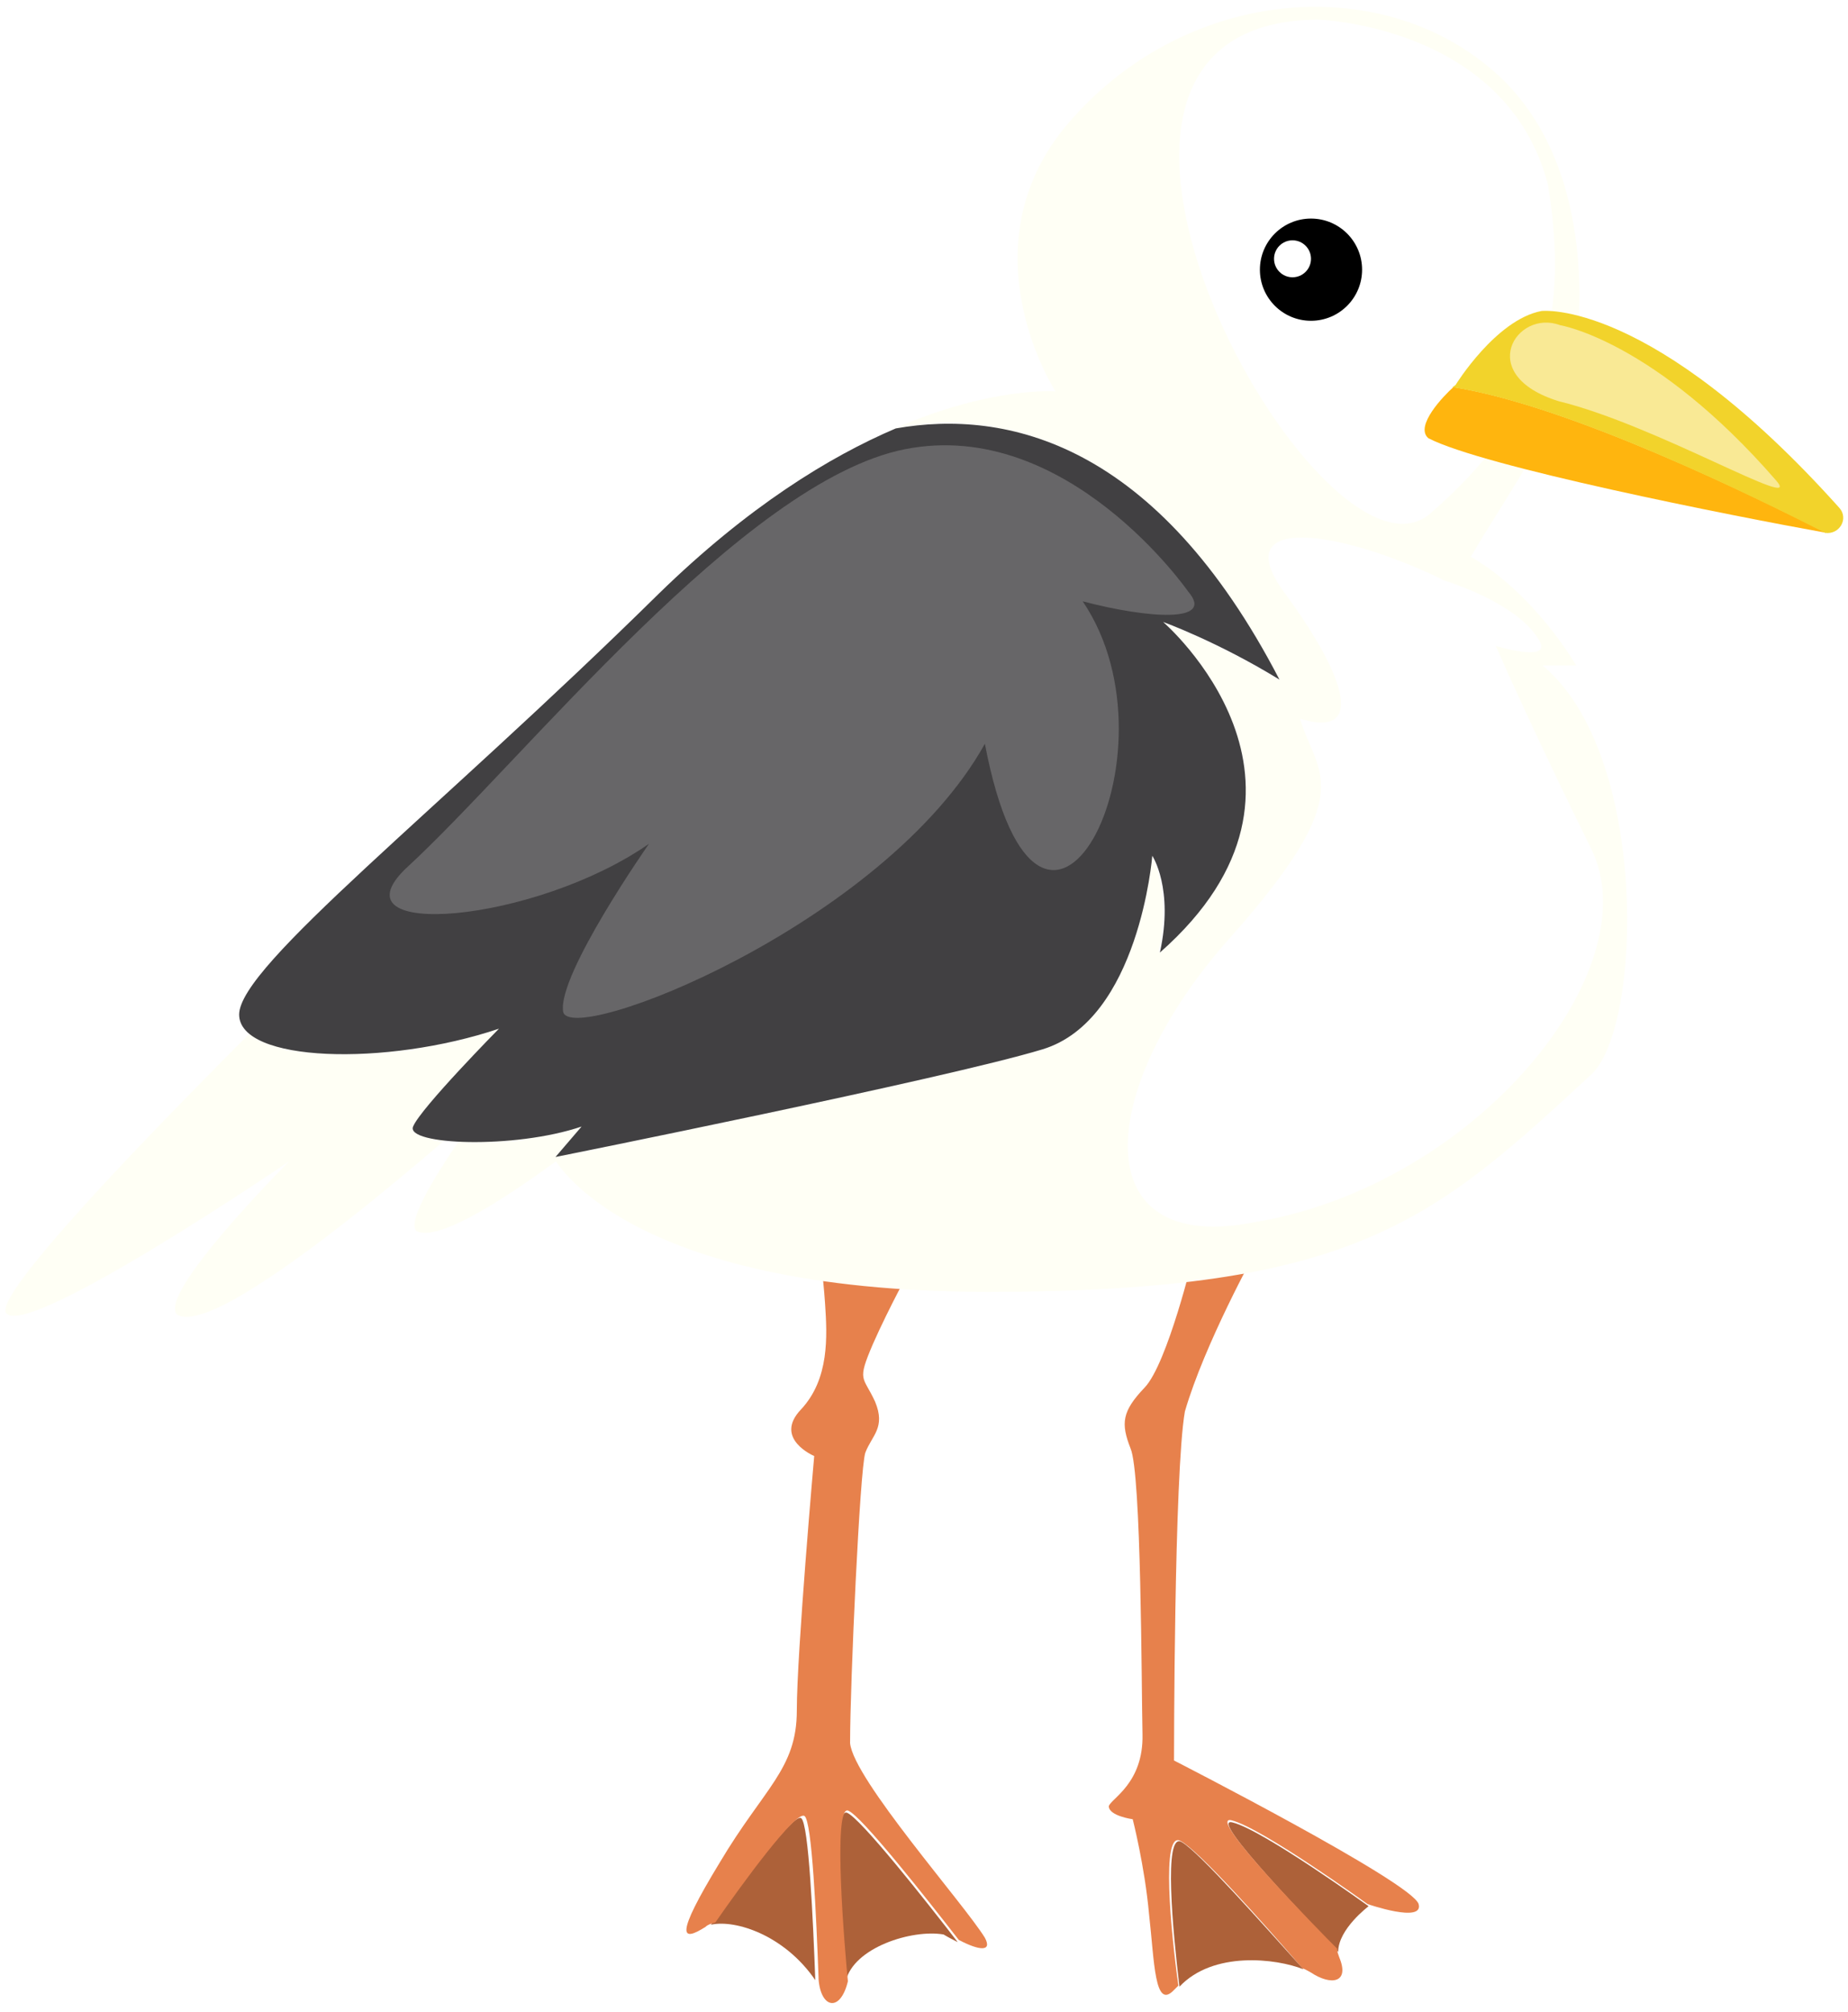 <?xml version="1.0" encoding="utf-8"?>
<!-- Generator: Adobe Illustrator 19.2.0, SVG Export Plug-In . SVG Version: 6.00 Build 0)  -->
<svg version="1.1" id="Слой_1" xmlns="http://www.w3.org/2000/svg" xmlns:xlink="http://www.w3.org/1999/xlink" x="0px" y="0px"
	 width="170px" height="185px" viewBox="0 0 170 185" style="enable-background:new 0 0 170 185;" xml:space="preserve">
<style type="text/css">
	.st0{fill:#AD6139;}
	.st1{fill:#E7814C;}
	.st2{fill:#FFFFF5;}
	.st3{fill:#414042;}
	.st4{filter:url(#Adobe_OpacityMaskFilter);}
	.st5{filter:url(#Adobe_OpacityMaskFilter_1_);}
	.st6{mask:url(#SVGID_1_);fill:url(#SVGID_2_);}
	.st7{fill:#FFFFFF;}
	.st8{fill:#FFB50E;}
	.st9{fill:#F2D32B;}
	.st10{opacity:0.5;fill:url(#SVGID_3_);}
	.st11{opacity:0.2;fill:url(#SVGID_4_);}
	.st12{filter:url(#Adobe_OpacityMaskFilter_2_);}
	.st13{filter:url(#Adobe_OpacityMaskFilter_3_);}
	.st14{mask:url(#SVGID_5_);fill:url(#SVGID_6_);}
</style>
<g>
	<g>
		<g>
			<g>
				<path class="st0" d="M113.4,167.6c2.8,0.7,12.5,7.7,12.5,7.7s-2.8,2.1-2.8,4.2C121.4,177.6,110.9,166.9,113.4,167.6z"/>
				<path class="st1" d="M105.1,159.5c-0.1-4.5-0.1-24-1.1-26.3c-0.9-2.3-0.8-3.4,1.3-5.6c2.1-2.2,4.5-12.2,4.5-12.2l5.7-0.3
					c0,0-4.7,8.5-6.5,14.7c-1,5.7-1,32.1-1,32.1s21.9,11.2,22.5,13.2c0.5,1.8-4.7,0-4.7,0s-9.7-7-12.5-7.7c-2.5-0.6,8,10.1,9.7,11.8
					c0,0.3,0.1,0.5,0.2,0.8c1,2.4-0.8,2.6-2.6,1.4c-0.2-0.1-0.5-0.3-0.8-0.4c-3.6-4.2-9.5-10.8-11.2-11.7c-1.8-1-0.9,8.3-0.2,13.3
					c-0.1,0.1-0.3,0.3-0.4,0.4c-1.8,1.9-1.8-2.6-2.3-7c-0.4-4.4-1.5-8.7-1.5-8.7s-2.2-0.3-2.2-1.2
					C102.2,165.4,105.2,164,105.1,159.5z"/>
				<path class="st0" d="M108.7,169.4c1.6,0.9,7.5,7.6,11.2,11.7c-2.5-1-8.3-1.7-11.4,1.6C107.9,177.7,107,168.4,108.7,169.4z"/>
			</g>
			<g>
				<path class="st0" d="M73.7,167.2c0.7,0.5,1.1,9.5,1.3,14.9c-2.8-4.1-7.3-5.6-9.6-5.1C68.1,173.4,73,166.7,73.7,167.2z"/>
				<path class="st0" d="M77.9,166.7c1.2,0.4,7.5,8.4,10.2,11.9c-0.4-0.2-0.8-0.4-1.3-0.7c-2.9-0.5-8.3,1.2-9,4.3c0,0.1,0,0.1,0,0.2
					C77.6,179.3,76.5,166.2,77.9,166.7z"/>
				<path class="st1" d="M66.2,171.3c4.1-6.9,7.1-8.6,7.1-14c0-5.3,1.6-23.4,1.6-23.4s-3.8-1.6-1.2-4.3c2.6-2.8,2.4-6.7,2.2-9.7
					c-0.2-2.9-0.5-4.7-0.5-4.7l8.5,1.2c0,0-2.1,3.8-3.6,7.2c-1.5,3.5-0.9,2.9,0.2,5.3c1,2.4-0.3,3.1-0.9,4.7
					c-0.5,1.5-1.4,21.2-1.4,26.7c0.3,3.3,10.5,14.8,12.4,17.9c0.7,1.3-0.5,1.2-2.4,0.2c-2.8-3.6-9-11.5-10.2-11.9
					c-1.4-0.4-0.3,12.7,0,15.7c-0.7,2.9-2.5,2.5-2.7-0.2c0,0,0,0,0-0.1c-0.2-5.5-0.6-14.5-1.3-14.9c-0.8-0.5-5.7,6.2-8.2,9.8
					c-0.4,0.1-0.7,0.2-0.9,0.4C62.7,178.6,62,178.2,66.2,171.3z"/>
			</g>
			<path class="st2" d="M64.6,96c0,0-22.2,19.4-26.3,17.2c-1.4-1.4,6.3-11.6,6.3-11.6s-24.1,21.8-28.3,19.3
				c-1.9-1.9,10.3-14.1,10.3-14.1s-23.8,16.2-26,14C-1.7,118.5,35.2,83,35.2,83S71.8,67.2,64.6,96z"/>
			<g>
				<path class="st2" d="M105.9,78.7c0,0,2,3,0.7,8.9c17.6-15.5,0.3-30.4,0.3-30.4s5,1.8,10.7,5.3c-11.3-21.8-25.1-24.9-35.3-23.1
					c9-3.9,14.8-3.4,14.8-3.4s-8.3-12.8,0.7-24.1c10.7-13.1,29.3-14.8,40-5c9.7,8.9,7.2,24.8,7.2,24.8c-2.4,8.8-5.2,11.9-9.7,19.5
					c5.9,3.4,9.7,10,9.7,10s0,0-3.1,0c9.8,8.1,9.2,33.2,4.5,37.6c-14.5,13.4-21.7,20-55.5,20c-33.8,0-40-12.4-40-12.4
					s35.9-7.2,44.8-9.9C104.7,93.8,105.9,78.7,105.9,78.7z"/>
				<path class="st3" d="M60.6,54.6c8.2-8,15.7-12.6,21.8-15.2c10.2-1.8,24,1.3,35.3,23.1C112,59,107,57.2,107,57.2
					s17.3,14.9-0.3,30.4c1.3-5.9-0.7-8.9-0.7-8.9s-1.2,15.1-10.1,17.8c-8.9,2.7-44.8,9.9-44.8,9.9l2.4-2.8c-6.2,2.1-16.2,1.7-15.5,0
					c0.7-1.7,7.9-9,7.9-9C35.5,98.1,22,97.7,22,93.3C22,88.8,40.3,74.6,60.6,54.6z"/>
				<defs>
					<filter id="Adobe_OpacityMaskFilter" filterUnits="userSpaceOnUse" x="108.5" y="1.8" width="34.5" height="46.4">
						<feFlood  style="flood-color:white;flood-opacity:1" result="back"/>
						<feBlend  in="SourceGraphic" in2="back" mode="normal"/>
					</filter>
				</defs>
				<mask maskUnits="userSpaceOnUse" x="108.5" y="1.8" width="34.5" height="46.4" id="SVGID_1_">
					<g class="st4">
						<defs>
							<filter id="Adobe_OpacityMaskFilter_1_" filterUnits="userSpaceOnUse" x="108.5" y="1.8" width="34.5" height="46.4">
								<feFlood  style="flood-color:white;flood-opacity:1" result="back"/>
								<feBlend  in="SourceGraphic" in2="back" mode="normal"/>
							</filter>
						</defs>
						<mask maskUnits="userSpaceOnUse" x="108.5" y="1.8" width="34.5" height="46.4" id="SVGID_1_">
							<g class="st5">
							</g>
						</mask>
						
							<radialGradient id="SVGID_2_" cx="-616.557" cy="16.541" r="42.66" gradientTransform="matrix(-1 0 0 1 -477.666 0)" gradientUnits="userSpaceOnUse">
							<stop  offset="2.215490e-003" style="stop-color:#FFFFFF"/>
							<stop  offset="0.116" style="stop-color:#D9D9D9"/>
							<stop  offset="0.368" style="stop-color:#7A7A7A"/>
							<stop  offset="0.491" style="stop-color:#494949"/>
							<stop  offset="0.767" style="stop-color:#232323"/>
							<stop  offset="1" style="stop-color:#000000"/>
						</radialGradient>
						<path class="st6" d="M121.2,1.8c0,0,17.4,0.5,21.2,15.2c2.1,12.8-0.8,21.5-10.8,30.2C121.6,56,91.6,2.1,121.2,1.8z"/>
					</g>
				</mask>
				<path class="st7" d="M121.2,1.8c0,0,17.4,0.5,21.2,15.2c2.1,12.8-0.8,21.5-10.8,30.2C121.6,56,91.6,2.1,121.2,1.8z"/>
			</g>
			<g>
				<path class="st8" d="M131.4,40.3c-1.3-1.1,1.4-3.9,2.3-4.7c10.7,1.7,27.6,10,34.3,13.4C159.1,47.4,136.4,42.9,131.4,40.3z"/>
				<path class="st9" d="M141.8,28.6c0,0,10.1-1.2,27.4,18.1c0.9,1,0,2.5-1.3,2.3l0,0c-6.7-3.4-23.5-11.7-34.3-13.4
					c0.2-0.1,0.3-0.2,0.3-0.2S137.6,29.4,141.8,28.6z"/>
			</g>
		</g>
		
			<radialGradient id="SVGID_3_" cx="-1070.499" cy="27.564" r="27.592" gradientTransform="matrix(-0.737 0 0 0.907 -635.346 4.873)" gradientUnits="userSpaceOnUse">
			<stop  offset="2.215490e-003" style="stop-color:#FFFFFF"/>
			<stop  offset="0.491" style="stop-color:#FFFFFF"/>
			<stop  offset="1" style="stop-color:#FFFFFF"/>
		</radialGradient>
		<path class="st10" d="M143.5,29.9c0,0,8.7,1.4,19.9,14.3c2.6,3-11-5.1-20-7.3C135.6,34.5,139.5,28.4,143.5,29.9z"/>
		
			<radialGradient id="SVGID_4_" cx="-530.386" cy="16.194" r="76.371" gradientTransform="matrix(-1 0 0 1 -477.666 0)" gradientUnits="userSpaceOnUse">
			<stop  offset="2.215490e-003" style="stop-color:#FFFFFF"/>
			<stop  offset="0.491" style="stop-color:#FFFFFF"/>
			<stop  offset="1" style="stop-color:#FFFFFF"/>
		</radialGradient>
		<path class="st11" d="M37.3,79.9C48.1,70,68.4,44.2,83.3,41.3c14.9-2.9,26,13.1,26,13.1c2.5,2.9-3.6,2.5-9.7,0.9
			c9.5,14-3.9,39.8-9,13.1c-9.3,16.7-38.4,28-38.8,24.6c-0.5-3.4,7.9-15.4,7.9-15.4C49.2,84.9,30.5,86.5,37.3,79.9z"/>
		<defs>
			<filter id="Adobe_OpacityMaskFilter_2_" filterUnits="userSpaceOnUse" x="103.7" y="49.4" width="43.7" height="63.4">
				<feFlood  style="flood-color:white;flood-opacity:1" result="back"/>
				<feBlend  in="SourceGraphic" in2="back" mode="normal"/>
			</filter>
		</defs>
		<mask maskUnits="userSpaceOnUse" x="103.7" y="49.4" width="43.7" height="63.4" id="SVGID_5_">
			<g class="st12">
				<defs>
					<filter id="Adobe_OpacityMaskFilter_3_" filterUnits="userSpaceOnUse" x="103.7" y="49.4" width="51.2" height="63.4">
						<feFlood  style="flood-color:white;flood-opacity:1" result="back"/>
						<feBlend  in="SourceGraphic" in2="back" mode="normal"/>
					</filter>
				</defs>
				<mask maskUnits="userSpaceOnUse" x="103.7" y="49.4" width="51.2" height="63.4" id="SVGID_5_">
					<g class="st13">
					</g>
				</mask>
				
					<radialGradient id="SVGID_6_" cx="-626.231" cy="83.599" r="56.582" gradientTransform="matrix(-1 0 0 1 -477.666 0)" gradientUnits="userSpaceOnUse">
					<stop  offset="2.215490e-003" style="stop-color:#FFFFFF"/>
					<stop  offset="0.116" style="stop-color:#D9D9D9"/>
					<stop  offset="0.368" style="stop-color:#7A7A7A"/>
					<stop  offset="0.491" style="stop-color:#494949"/>
					<stop  offset="0.767" style="stop-color:#232323"/>
					<stop  offset="1" style="stop-color:#000000"/>
				</radialGradient>
				<path class="st14" d="M132.9,53.4c0,0,7,2.1,8.8,5.7c0.8,1.8-4.1,0.3-4.1,0.3s11.1,7.6,16.6,18.7c5.4,11.1-18.4,30.9-38.8,34.3
					c-15.8,3.1-14.5-12.4-2.3-26.1c12.2-13.7,8-15,6.5-20.2c5.9,1.8,4.4-3.6-1.3-11.4C112.5,47,123.6,48.8,132.9,53.4z"/>
			</g>
		</mask>
		<path class="st7" d="M132.9,53.4c0,0,7,2.1,8.8,5.7c0.8,1.8-4.1,0.3-4.1,0.3s3.3,7.6,8.8,18.7c5.4,11.1-10.6,30.9-31,34.3
			c-15.8,3.1-14.5-12.4-2.3-26.1c12.2-13.7,8-15,6.5-20.2c5.9,1.8,4.4-3.6-1.3-11.4C112.5,47,123.6,48.8,132.9,53.4z"/>
	</g>
	<g>
		<circle cx="120.6" cy="24.8" r="4.7"/>
		<circle class="st7" cx="118.9" cy="23.8" r="1.7"/>
	</g>
</g>
</svg>
